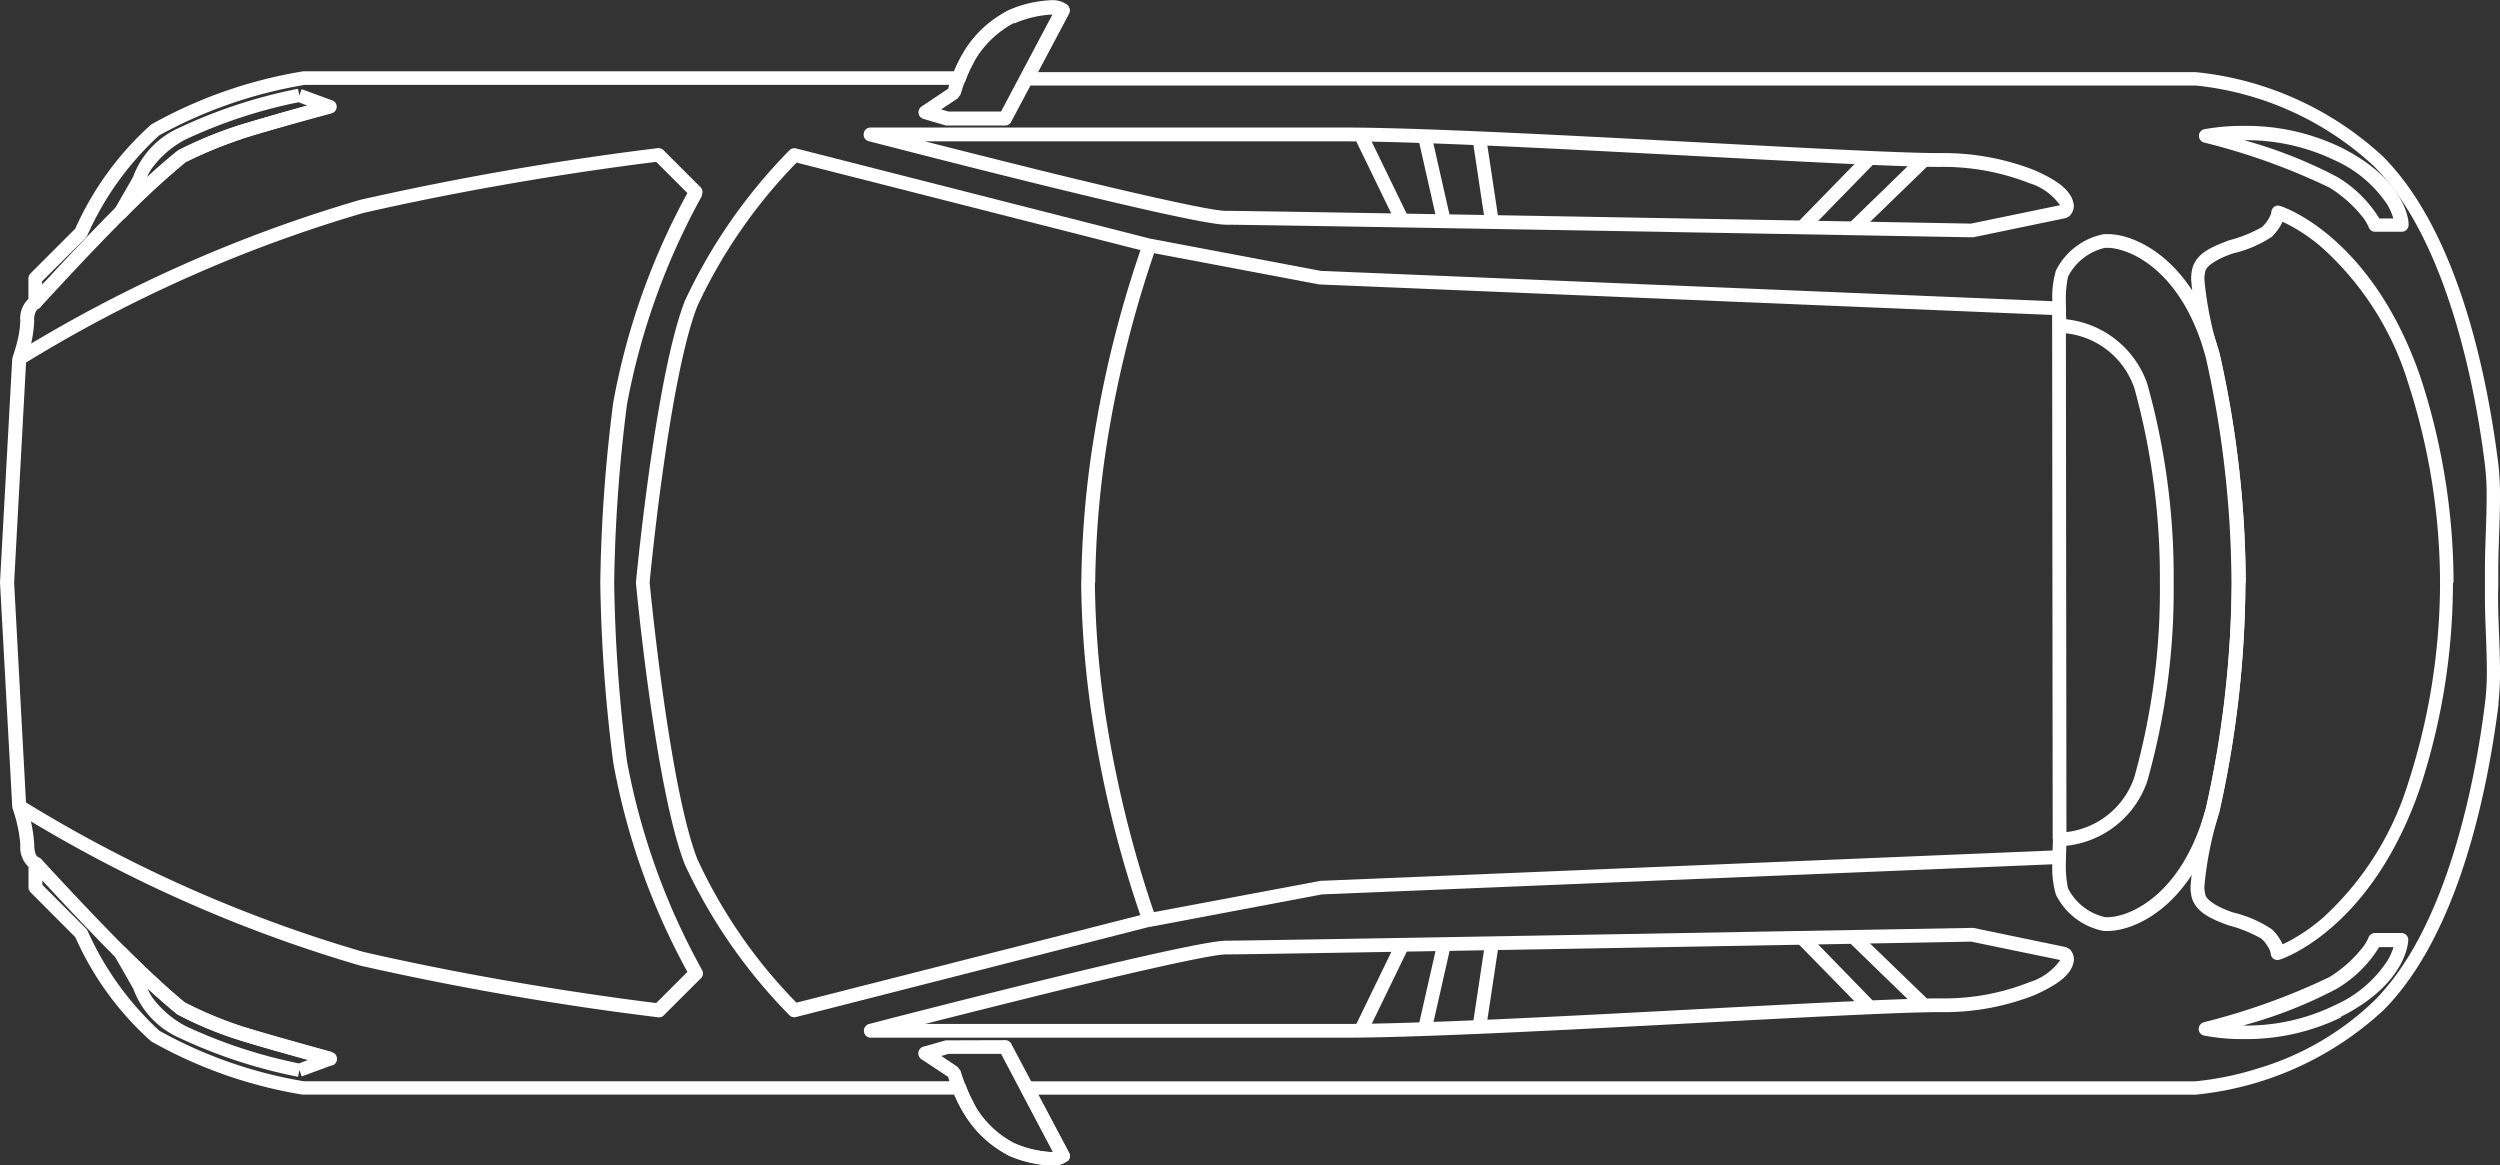 <svg xmlns="http://www.w3.org/2000/svg" width="64.94" height="30.275" viewBox="0 0 64.94 30.275"><rect x="0" y="0" width="64.94" height="30.275" fill="#333333" stroke="none"/><g transform="translate(0 30.275) rotate(-90)"><g transform="translate(0 0)"><path d="M30.036,26.45a2.8,2.8,0,0,0-1.6-1.363V8.056A11.809,11.809,0,0,0,27.084,4.2a7.937,7.937,0,0,0-2.666-1.926L23.231,1.089H22.6s-.05-.211-.473-.211a3.651,3.651,0,0,1-1-.211L15.319.35l-5.8.317a3.65,3.65,0,0,1-1,.211c-.423,0-.473.211-.473.211H7.407L6.22,2.276A7.937,7.937,0,0,0,3.554,4.2,11.938,11.938,0,0,0,2.206,8.056V25.087A2.774,2.774,0,0,0,.6,26.45C.184,27.531.436,27.783.436,27.783l1.771-.936v30.36A8.223,8.223,0,0,0,4.344,61.96c1.952,1.952,5.8,2.686,7.867,2.942.92.116,2.007-.025,3.113,0,1.107-.025,2.193.111,3.113,0,2.057-.257,5.91-.991,7.867-2.942a8.211,8.211,0,0,0,2.138-4.753V26.847l1.771.936s.251-.251-.166-1.333Z" transform="translate(-0.179 -0.169)" fill="none"/><path d="M7.093,117.237a5.621,5.621,0,0,1-.563-2.52h0a5.105,5.105,0,0,1,.091-1.036h0a.173.173,0,0,1,.171-.141h0a.183.183,0,0,1,.176.136h0a17.239,17.239,0,0,0,1.172,3.259h0a3.343,3.343,0,0,0,.729.83h0a1.146,1.146,0,0,0,.3.186h0l-.065.166.065-.166a.179.179,0,0,1,.116.166h0v.689a.171.171,0,0,1-.086.151h0a.145.145,0,0,1-.1.025h0c-.121,0-1.167-.106-1.992-1.755h0Zm-.211-2.52a5.221,5.221,0,0,0,.528,2.359h0a3.139,3.139,0,0,0,1.167,1.373h0a1.616,1.616,0,0,0,.342.151h0v-.372a3.239,3.239,0,0,1-1.081-1.1h0a11.834,11.834,0,0,1-.951-2.419h0v.01h0Z" transform="translate(-3.246 -56.426)" fill="#fff"/><path d="M28.994,18.621a17.969,17.969,0,0,0-5.427-1.952h0a40.5,40.5,0,0,0-4.632-.332h0a40.5,40.5,0,0,0-4.632.332h0a17.884,17.884,0,0,0-5.427,1.952h0a.175.175,0,0,1-.211-.03h0L7.7,17.625a.161.161,0,0,1-.05-.146h0A78.282,78.282,0,0,1,8.99,9.748h0A36.4,36.4,0,0,1,12.984.785h0l.3.186A35.987,35.987,0,0,0,9.348,9.824h0c-.84,3.657-1.257,7.032-1.328,7.605h0l.81.81a17.913,17.913,0,0,1,5.437-1.926h0a40.613,40.613,0,0,1,4.678-.337h0a40.678,40.678,0,0,1,4.678.337h0a18.053,18.053,0,0,1,5.437,1.926h0l.81-.81c-.07-.573-.488-3.948-1.328-7.61h0A36.189,36.189,0,0,0,24.6.966h0L24.9.78a36.562,36.562,0,0,1,3.984,8.958h0a78.281,78.281,0,0,1,1.343,7.731h0a.186.186,0,0,1-.05.146h0l-.966.966a.175.175,0,0,1-.126.05h0A.132.132,0,0,1,29,18.606h0Z" transform="translate(-3.8 -0.383)" fill="#fff"/><path d="M27.648,46.34a29.708,29.708,0,0,0-4.909-1.247h0a25.17,25.17,0,0,0-3.792-.332h0V44.4a25.232,25.232,0,0,1,3.838.337h0a29.115,29.115,0,0,1,4.8,1.2h0l2.273-8.933a13.525,13.525,0,0,0-3.722-2.575h0c-1.806-.714-6.836-1.212-7.188-1.242h0c-.312.03-5.372.528-7.188,1.242h0A13.268,13.268,0,0,0,8.037,37h0l2.273,8.933a29.115,29.115,0,0,1,4.8-1.2h0a25.232,25.232,0,0,1,3.843-.337h0v.357a24.438,24.438,0,0,0-3.792.332h0a30.283,30.283,0,0,0-4.909,1.247h0a.185.185,0,0,1-.146-.01h0a.191.191,0,0,1-.091-.116h0L7.664,36.99a.179.179,0,0,1,.045-.171h0A13.949,13.949,0,0,1,11.628,34.1h0c1.982-.77,7.293-1.268,7.3-1.268h.035s5.317.5,7.3,1.268h0a14.012,14.012,0,0,1,3.918,2.721h0a.179.179,0,0,1,.045.171h0l-2.349,9.22a.191.191,0,0,1-.091.116h0a.159.159,0,0,1-.08.02h0a.177.177,0,0,1-.06-.01h0Z" transform="translate(-3.807 -16.312)" fill="#fff"/><path d="M21.154,110.995v-.357a26.957,26.957,0,0,0,5.86-.669h0c2.3-.624,2.837-2.022,2.837-2.55h0v-.065h0a1.439,1.439,0,0,0-.749-.961h0a2.825,2.825,0,0,0-.689-.055h0c-.161,0-.312,0-.417.01h0a2.521,2.521,0,0,1-1.665,2.1h0a18.553,18.553,0,0,1-5.171.689h0a18.245,18.245,0,0,1-5.176-.689h0a2.5,2.5,0,0,1-1.665-2.1h0c-.111,0-.262-.01-.417-.01h0a2.825,2.825,0,0,0-.689.055h0a1.438,1.438,0,0,0-.749.966h0v.065h0c0,.528.533,1.926,2.837,2.55h0a27.279,27.279,0,0,0,5.86.669h0V111a27.625,27.625,0,0,1-5.955-.679h0c-2.429-.659-3.1-2.168-3.1-2.9h0v-.1h0a1.754,1.754,0,0,1,.941-1.242h0a2.486,2.486,0,0,1,.85-.091h0c.317,0,.6.015.6.015h0a.168.168,0,0,1,.126.06h0a.183.183,0,0,1,.04.136h0a2.117,2.117,0,0,0,1.454,1.921h0a18.054,18.054,0,0,0,5.04.659h0a18.471,18.471,0,0,0,5.035-.659h0a2.117,2.117,0,0,0,1.449-1.916h0v-.025h0a.177.177,0,0,1,.171-.176h0s.287-.015.6-.015h0a2.486,2.486,0,0,1,.85.091h0a1.768,1.768,0,0,1,.946,1.252h0v.1h0c0,.724-.674,2.238-3.1,2.9h0a27.47,27.47,0,0,1-5.95.679h0Z" transform="translate(-6.014 -52.674)" fill="#fff"/><path d="M20.416,119.935H20.3a17.1,17.1,0,0,1-5.206-.85h0c-3.717-1.273-4.466-3.621-4.472-3.657h0a.185.185,0,0,1,.025-.156h0a.179.179,0,0,1,.146-.07h0a.668.668,0,0,0,.075-.025h0a.921.921,0,0,0,.3-.216h0a3.433,3.433,0,0,0,.347-.86h0c.146-.387.3-.8.689-.941h0a1.156,1.156,0,0,1,.332-.04h0a8.89,8.89,0,0,1,2.012.4h0a27.279,27.279,0,0,0,5.86.669h0v.357a27.687,27.687,0,0,1-5.96-.679h0a9.091,9.091,0,0,0-1.911-.387h0a.8.8,0,0,0-.226.025h0c-.151.03-.337.342-.463.724h0a3.157,3.157,0,0,1-.433,1h0a1.259,1.259,0,0,1-.392.282h0a1.818,1.818,0,0,0,.086.176h0a4.668,4.668,0,0,0,.619.89h0a7.873,7.873,0,0,0,3.476,2.193h0a16.92,16.92,0,0,0,5.09.83h.226a16.941,16.941,0,0,0,5.09-.83h0a7.807,7.807,0,0,0,3.471-2.193h0a4.435,4.435,0,0,0,.709-1.066h0a1.419,1.419,0,0,1-.392-.282h0a3.106,3.106,0,0,1-.428-1h0c-.126-.377-.312-.694-.463-.724h0a.851.851,0,0,0-.226-.025h0a9.213,9.213,0,0,0-1.921.392h0a27.223,27.223,0,0,1-5.955.679h0V114.2a27.092,27.092,0,0,0,5.855-.664h0a8.956,8.956,0,0,1,2.022-.4h0a1.156,1.156,0,0,1,.332.04h0c.4.136.543.558.694.941h0a3.433,3.433,0,0,0,.347.86h0a.92.92,0,0,0,.3.216h0a.376.376,0,0,0,.075.025h0a.186.186,0,0,1,.146.07h0a.16.16,0,0,1,.025.156h0c-.005.035-.754,2.384-4.472,3.657h0a17.264,17.264,0,0,1-5.206.85h-.111Z" transform="translate(-5.276 -56.218)" fill="#fff"/><path d="M48.331,118.982h0a.2.2,0,0,1-.06-.04h0a.176.176,0,0,1-.05-.121h0v-.005h0v-.689a.174.174,0,0,1,.116-.166h0a1.146,1.146,0,0,0,.3-.186h0a3.344,3.344,0,0,0,.729-.83h0a16.762,16.762,0,0,0,1.172-3.259h0a.183.183,0,0,1,.176-.136h0a.177.177,0,0,1,.171.141h0a5.668,5.668,0,0,1,.086,1.031h0a5.654,5.654,0,0,1-.563,2.525h0c-.815,1.625-1.841,1.75-1.987,1.75H48.4a.177.177,0,0,1-.06-.01h0Zm.236-.382a1.6,1.6,0,0,0,.342-.146h0a3.2,3.2,0,0,0,1.167-1.373h0a5.289,5.289,0,0,0,.523-2.359h0a11.9,11.9,0,0,1-.951,2.414h0a3.188,3.188,0,0,1-1.081,1.1h0v.367h0Zm-.241.377Z" transform="translate(-23.966 -56.431)" fill="#fff"/><path d="M13.17,63.8l-.84-4.446.352-.065.84,4.472.795,19.179-.357.015L13.17,63.8Z" transform="translate(-6.128 -29.463)" fill="#fff"/><path d="M5.17,9.291s.417-1.549.674-2.354h0A9.658,9.658,0,0,1,6.5,5.373h0a19.655,19.655,0,0,1,1.484-1.61h0C9,2.752,10.31,1.56,10.31,1.56h0l.241.262S9.244,3.014,8.243,4.015h0C7.267,4.99,6.815,5.564,6.81,5.564h0a10.2,10.2,0,0,0-.619,1.479h0c-.246.79-.669,2.339-.669,2.339h0l-.347-.1h0Z" transform="translate(-2.57 -0.77)" fill="#fff"/><path d="M4.882,11.535,4.59,10.74l.166-.06-.176-.035A13.2,13.2,0,0,1,5.606,7.531h0A2.225,2.225,0,0,1,6.869,6.364h0l.855-.488a.18.18,0,0,1,.231.045h0a.183.183,0,0,1-.015.236h0C6.964,7.134,6.511,7.7,6.506,7.707h0a10.2,10.2,0,0,0-.619,1.479h0c-.251.79-.669,2.339-.669,2.339h0a.172.172,0,0,1-.166.131h-.01a.174.174,0,0,1-.166-.116h0Zm.141-.644c.146-.523.367-1.318.523-1.816h0A9.659,9.659,0,0,1,6.2,7.511h0s.221-.282.684-.78h0a1.375,1.375,0,0,0-.226.116h0a2.6,2.6,0,0,0-.754.865h0a12.977,12.977,0,0,0-.976,2.958h0l.086.226h0Z" transform="translate(-2.276 -2.903)" fill="#fff"/><path d="M8.632,76.04c-.387-.035-.649-.417-.92-1.011h0a6.41,6.41,0,0,1-.448-2.47h0c0-2.228-.664-11.961-.664-15.467h0V49.629h0V44.785h0a.175.175,0,0,1,.156-.176h0a.182.182,0,0,1,.2.131h0S9.11,53.019,9.12,54.015h0c0,.905.332,19.35.332,19.37h0v.04l-.5,2.409-.05.091a.365.365,0,0,1-.262.111h0ZM6.957,57.093c0,3.481.664,13.208.664,15.467h0a6.017,6.017,0,0,0,.423,2.329h0a1.534,1.534,0,0,0,.573.795h0l.478-2.314c-.015-.714-.332-18.449-.332-19.355h0c.005-.392-.538-2.736-1.076-4.914h0c-.267-1.071-.528-2.118-.729-2.9h0V57.093Z" transform="translate(-3.28 -22.166)" fill="#fff"/><path d="M6.8,70.262l.156-.322,2.228,1.081-.156.322L6.8,70.262Z" transform="translate(-3.38 -34.756)" fill="#fff"/><path d="M6.96,73.577l.08-.347,2.208.5-.08.347-2.208-.5Z" transform="translate(-3.459 -36.392)" fill="#fff"/><path d="M7.1,76.392l.05-.352,2.173.327-.05.352L7.1,76.392Z" transform="translate(-3.529 -37.788)" fill="#fff"/><path d="M7.92,94.57l1.8-1.76.251.257L8.166,94.822,7.92,94.57Z" transform="translate(-3.936 -46.123)" fill="#fff"/><path d="M8.01,97.3,9.786,95.47l.257.246L8.267,97.552,8.01,97.3Z" transform="translate(-3.981 -47.445)" fill="#fff"/><path d="M.126,51.3A.638.638,0,0,1,0,50.853H0a3.158,3.158,0,0,1,.251-1.076h0A3.244,3.244,0,0,1,2.3,48.193h0l.463-.7a.183.183,0,0,1,.176-.075h0a.179.179,0,0,1,.146.126h0l.166.583v.05l.005,1.5a.173.173,0,0,1-.1.156h0l-2.827,1.5a.165.165,0,0,1-.086.02h0a.2.2,0,0,1-.126-.05H.126ZM2.56,48.439l-.1.075a4.278,4.278,0,0,0-.8.327h0A2.2,2.2,0,0,0,.583,49.9h0a2.768,2.768,0,0,0-.231.951h0v.06h0L2.9,49.566V48.2l-.055-.186-.287.428h0Zm.181-.8.171-.05-.171.05Z" transform="translate(0 -23.562)" fill="#fff"/><path d="M43.91,82.94l.8-19.209.84-4.441.347.065-.835,4.421-.795,19.179-.357-.015Z" transform="translate(-21.824 -29.463)" fill="#fff"/><path d="M48.7,7.038a11.42,11.42,0,0,0-.6-1.454h0A19.84,19.84,0,0,0,46.649,4.01h0c-1-1-2.309-2.188-2.309-2.193h0l.241-.267s1.313,1.192,2.324,2.2h0a18.933,18.933,0,0,1,1.5,1.635h0a10.492,10.492,0,0,1,.639,1.539h0c.251.8.674,2.354.674,2.354h0l-.342.091s-.417-1.549-.669-2.339h0Z" transform="translate(-22.038 -0.765)" fill="#fff"/><path d="M51.765,11.645a.177.177,0,0,1-.166-.131h0s-.417-1.549-.669-2.339h0a11.057,11.057,0,0,0-.6-1.454h0a19.841,19.841,0,0,0-1.454-1.574h0a.177.177,0,0,1-.015-.236h0a.179.179,0,0,1,.231-.045h0l.85.488a2.232,2.232,0,0,1,1.268,1.172h0a13.3,13.3,0,0,1,1.026,3.113h0l-.176.035.166.06-.292.795a.174.174,0,0,1-.166.116h-.01ZM50.633,7.526a10.493,10.493,0,0,1,.639,1.539h0c.156.5.382,1.293.528,1.816h0l.086-.226A12.881,12.881,0,0,0,50.91,7.7h0a2.549,2.549,0,0,0-.754-.865h0a.928.928,0,0,0-.231-.121h0c.468.5.689.79.7.81h0Z" transform="translate(-24.267 -2.899)" fill="#fff"/><path d="M48.488,75.918l-.05-.091-.5-2.414v-.04s.327-18.464.327-19.37h0c.01-1,2.168-9.255,2.168-9.275h0a.174.174,0,0,1,.2-.131h0a.175.175,0,0,1,.156.176h0V57.082h0c0,3.506-.664,13.233-.664,15.467h0a6.487,6.487,0,0,1-.448,2.47h0c-.267.594-.533.976-.92,1.011H48.75a.375.375,0,0,1-.257-.111h0Zm.282-.246a1.506,1.506,0,0,0,.573-.795h0a6.113,6.113,0,0,0,.423-2.329h0c0-2.258.664-11.986.664-15.467h0V49.617h0v-3.43h0c-.2.785-.463,1.831-.729,2.9h0c-.538,2.178-1.081,4.522-1.076,4.914h0c0,.9-.317,18.635-.332,19.355h0l.478,2.314Z" transform="translate(-23.827 -22.16)" fill="#fff"/><path d="M48.65,71.021l2.228-1.081.156.322-2.228,1.081-.156-.322Z" transform="translate(-24.18 -34.756)" fill="#fff"/><path d="M48.69,73.728l2.208-.5.075.347-2.208.5-.075-.347Z" transform="translate(-24.2 -36.392)" fill="#fff"/><path d="M48.67,76.367l2.173-.327.055.352-2.173.327-.055-.352Z" transform="translate(-24.19 -37.788)" fill="#fff"/><path d="M48.2,93.067l.246-.257,1.806,1.76L50,94.822l-1.8-1.755Z" transform="translate(-23.956 -46.123)" fill="#fff"/><path d="M48.14,95.716l.257-.246L50.177,97.3l-.257.251L48.14,95.716Z" transform="translate(-23.926 -47.445)" fill="#fff"/><path d="M56.642,51.336l-2.827-1.5a.173.173,0,0,1-.1-.156h0V48.137l.171-.583a.179.179,0,0,1,.146-.126h0a.183.183,0,0,1,.176.075h0l.463.694a3.226,3.226,0,0,1,2.047,1.584h0a3.062,3.062,0,0,1,.251,1.076h0a.638.638,0,0,1-.126.443h0a.175.175,0,0,1-.126.05h0a.148.148,0,0,1-.08-.02h0Zm-2.565-3.129v1.363l2.545,1.348v-.06h0a2.768,2.768,0,0,0-.231-.951h0a2.219,2.219,0,0,0-1.071-1.061h0a3.9,3.9,0,0,0-.8-.327h0l-.1-.075-.287-.428-.055.186h0Z" transform="translate(-26.7 -23.567)" fill="#fff"/><path d="M12,64.895c-2.072-.262-5.945-.981-7.967-2.993h0a8.381,8.381,0,0,1-2.193-4.879h0V26.96l-1.509.8a.183.183,0,0,1-.211-.03H.126A.638.638,0,0,1,0,27.287H0A3.158,3.158,0,0,1,.251,26.21h0A2.834,2.834,0,0,1,1.841,24.8h0V7.847A11.877,11.877,0,0,1,3.224,3.918h0A7.915,7.915,0,0,1,5.93,1.947h0L7.1.78a.175.175,0,0,1,.126-.05h.533A.7.7,0,0,1,8.329.518h0a3.659,3.659,0,0,0,.941-.2h0l.05-.01L15.145-.01l5.8.317.05.01s.141.05.327.1h0a2.649,2.649,0,0,0,.614.1h0a.7.7,0,0,1,.573.211h.533a.2.2,0,0,1,.126.05h0l1.167,1.167a8.01,8.01,0,0,1,2.706,1.972h0a12,12,0,0,1,1.383,3.958h0v16.91a2.826,2.826,0,0,1,1.589,1.418h0l-.166.065-.166.065a2.632,2.632,0,0,0-1.5-1.262h0a.177.177,0,0,1-.111-.166h0v-17a11.9,11.9,0,0,0-1.313-3.782h0a7.8,7.8,0,0,0-2.6-1.866h0l-.055-.035L22.971,1.086h-.558a.185.185,0,0,1-.171-.121h0l-.02-.02h0A.434.434,0,0,0,21.935.88h0A3.644,3.644,0,0,1,20.9.669h0L15.14.357,9.361.669A3.644,3.644,0,0,1,8.324.88h0c-.272.005-.3.086-.307.091h0a.18.18,0,0,1-.171.121H7.288L6.151,2.228,6.1,2.263A7.93,7.93,0,0,0,3.5,4.13h0A11.7,11.7,0,0,0,2.188,7.882h0V24.913a.187.187,0,0,1-.111.166h0a2.61,2.61,0,0,0-1.5,1.262h0a2.768,2.768,0,0,0-.231.951h0v.06h0l1.579-.835a.183.183,0,0,1,.176.005h0a.171.171,0,0,1,.086.151h0V57.018a7.917,7.917,0,0,0,.327,1.6h0a7.373,7.373,0,0,0,1.755,3.033h0c1.881,1.9,5.719,2.641,7.761,2.892h0a6.492,6.492,0,0,0,.845.045h0c.6,0,1.257-.05,1.936-.05h.614c.679,0,1.333.045,1.936.045h0a6.5,6.5,0,0,0,.845-.045h0c2.042-.251,5.88-1,7.761-2.892h0a8.009,8.009,0,0,0,2.087-4.622h0V26.668a.171.171,0,0,1,.086-.151h0a.183.183,0,0,1,.176-.005h0l1.579.835v-.06h0a2.768,2.768,0,0,0-.231-.951h0l.166-.065.166-.065a3.04,3.04,0,0,1,.251,1.076h0a.638.638,0,0,1-.126.443h0a.175.175,0,0,1-.211.03h0l-1.509-.8V57.028a8.39,8.39,0,0,1-2.193,4.864h0c-2.022,2.012-5.895,2.731-7.972,2.993h0a7.324,7.324,0,0,1-.89.045h0c-.624,0-1.278-.045-1.936-.045h-.317c-.1,0-.2-.005-.3-.005h0c-.659,0-1.318.05-1.936.05h0a7.19,7.19,0,0,1-.885-.045h0Z" transform="translate(0 0.01)" fill="#fff"/><path d="M16.84,105.985l13.8-.015v.357l-13.8.015v-.357Z" transform="translate(-8.37 -52.664)" fill="#fff"/></g></g></svg>